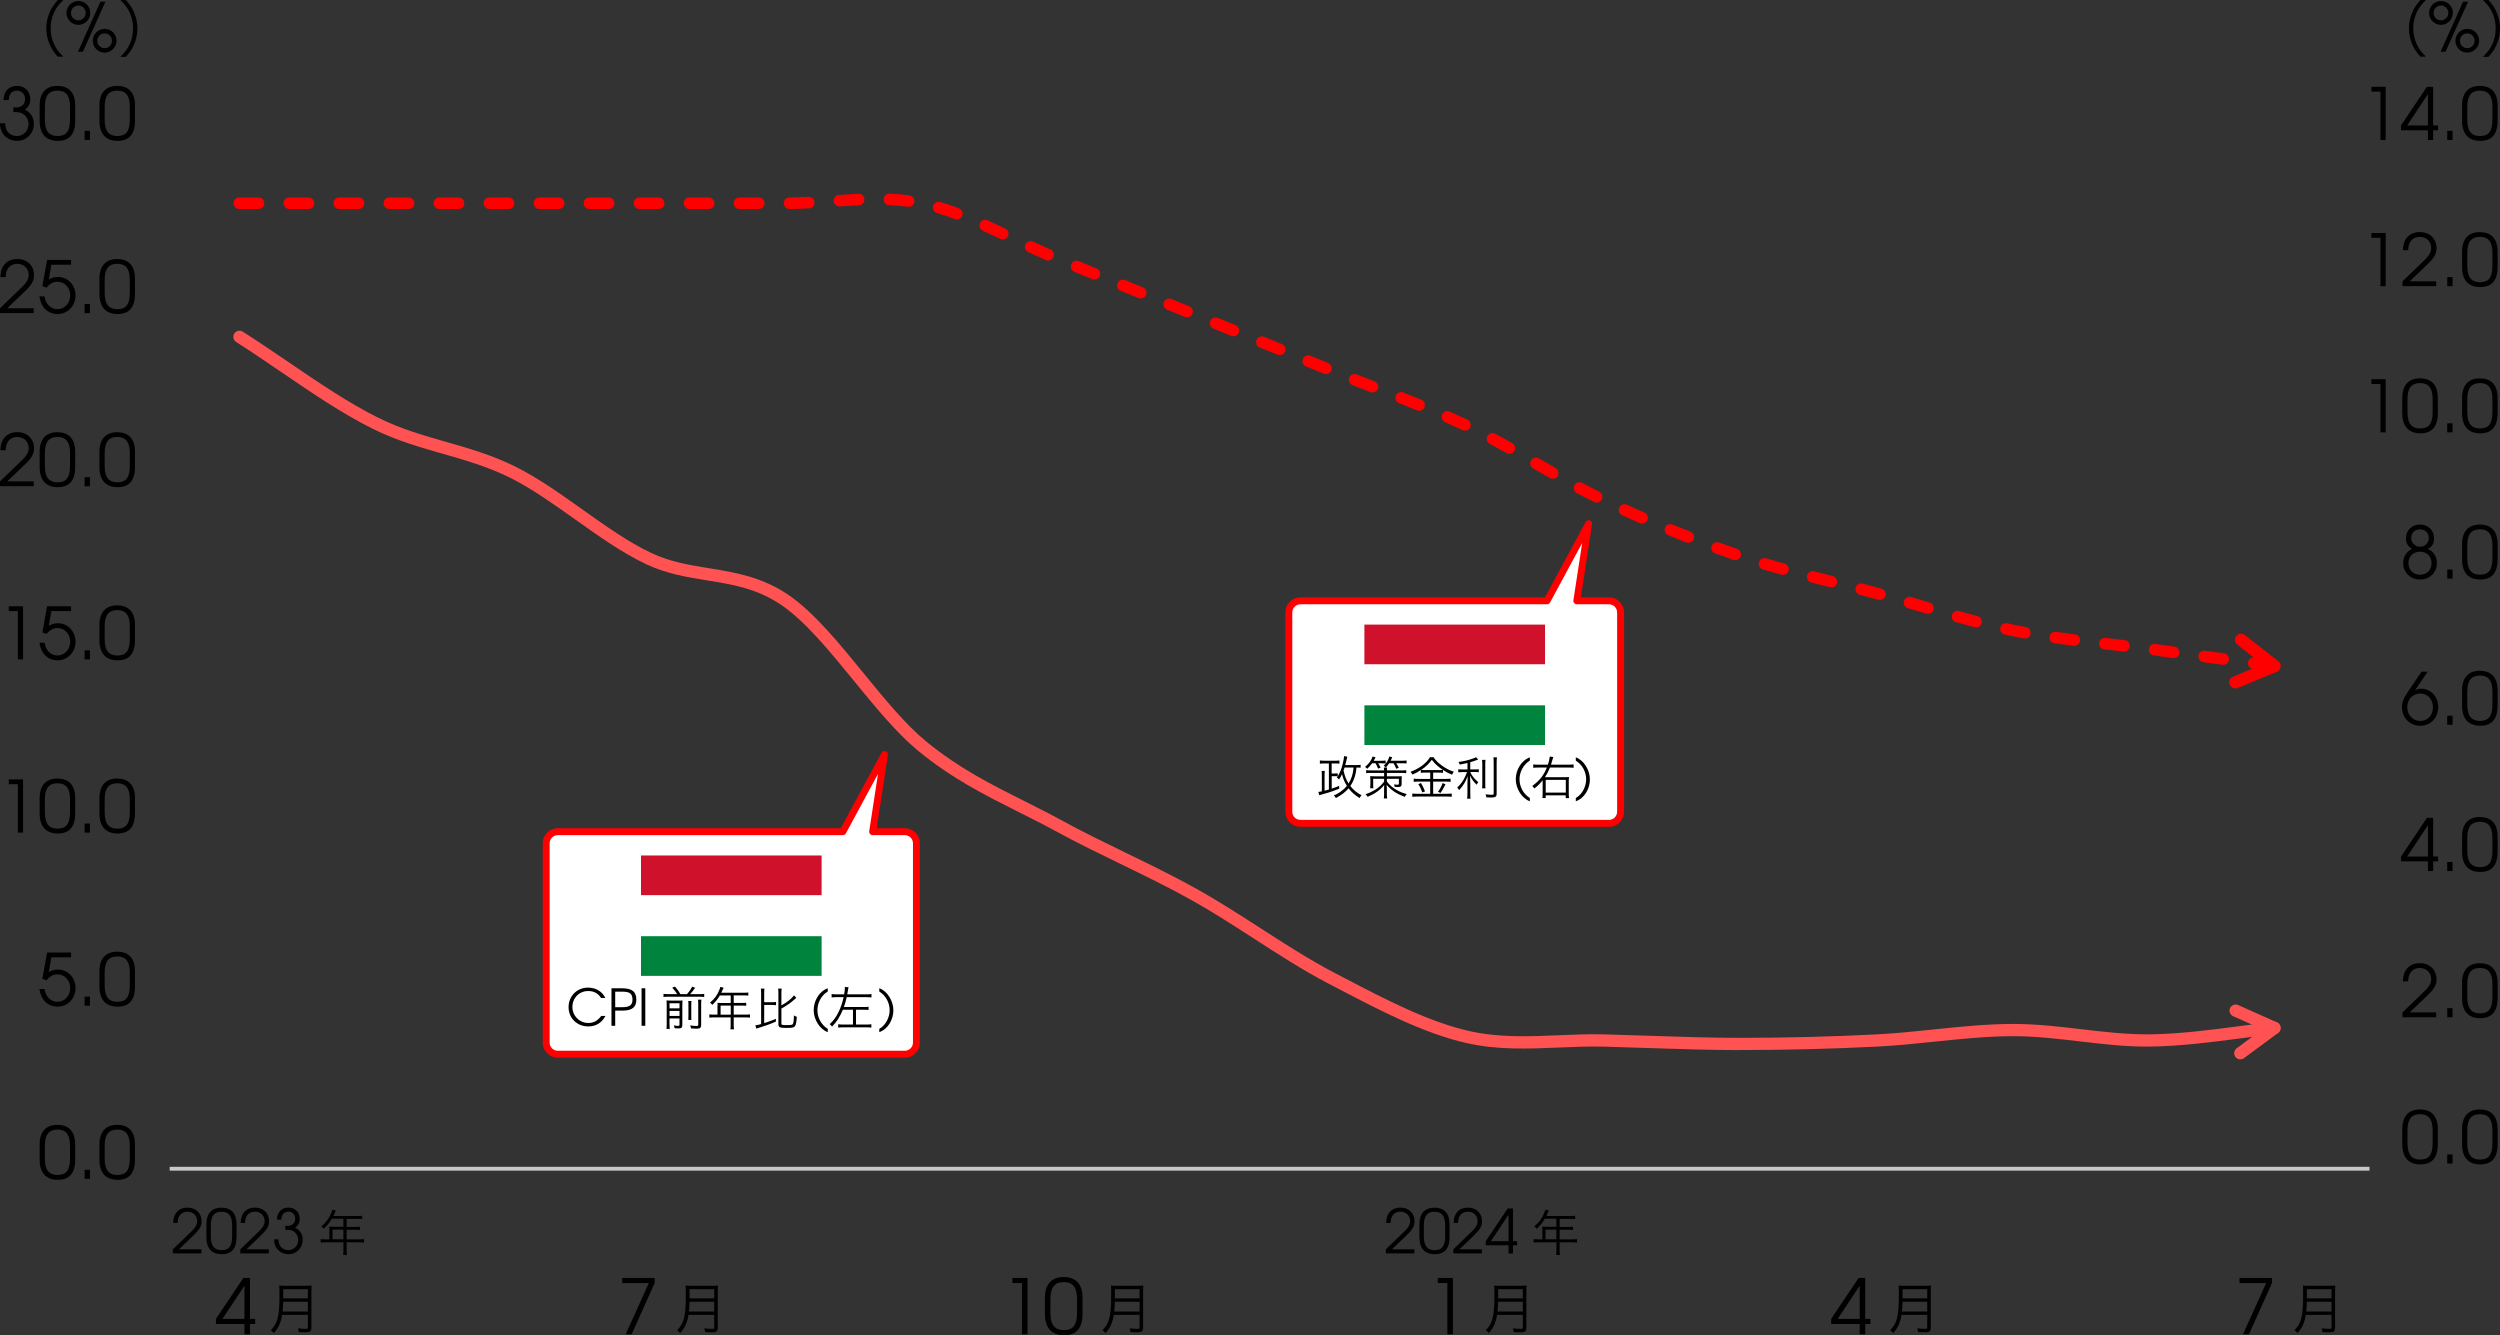 <?xml version="1.0" encoding="UTF-8"?><svg id="_レイヤー_2" xmlns="http://www.w3.org/2000/svg" viewBox="0 0 649.7 347"><rect x="0" y="0" width="649.7" height="347" fill="#333333" stroke="none"/><defs><style>.cls-1{fill:#fff;}.cls-2{fill:#cf112b;}.cls-3{fill:#c9c9c9;}.cls-4{fill:#ff5353;}.cls-5{fill:#00833d;}.cls-6{fill:red;}</style></defs><g id="_レイヤー_1-2"><g id="_アウトライン前のコピー"><rect class="cls-3" x="44.1" y="303.23" width="571.68" height="1"/><path d="m64.97,344.08v2.67h-1.44v-2.67h-7.41v-1.33l7.13-10.64h1.71v10.64h1.35v1.33h-1.35Zm-1.44-9.95l-5.72,8.62h5.72v-8.62Z"/><path d="m73.33,341.71c-.13.83-.32,1.56-.59,2.23-.37.95-.78,1.58-1.58,2.51-.26-.33-.46-.53-.79-.76.89-.89,1.35-1.66,1.7-2.82.4-1.37.56-3.14.56-6.34,0-1.32-.01-1.9-.06-2.45.52.06.89.07,1.51.07h5.41c.63,0,1.01-.01,1.5-.07-.04.39-.06.75-.06,1.48v9.48c0,.52-.13.82-.4,1.01-.23.14-.5.19-1.15.19-.48,0-1.08-.01-1.73-.06-.04-.37-.1-.6-.23-.98.72.1,1.37.14,2.06.14.42,0,.53-.09.53-.45v-3.18h-6.68Zm6.68-.86v-2.56h-6.42c-.01.79-.04,1.34-.16,2.56h6.58Zm0-3.43v-2.39h-6.41v2.04s-.01.35-.01.35h6.42Z"/><path d="m50.26,321.09l-3.76,3.59h5.84v1.06h-7.42v-1.06l4.1-3.96c1.27-1.2,2.22-2.09,2.22-3.39,0-1.41-1.06-2.44-2.54-2.44s-2.54,1.01-2.54,2.93h-1.15c0-2.49,1.45-3.99,3.7-3.99s3.68,1.5,3.68,3.56c0,1.25-.5,2.12-2.15,3.69Z"/><path d="m57.64,325.95c-2.46,0-4-1.36-4-4.46v-3.32c0-2.93,1.51-4.32,3.91-4.32s3.92,1.33,3.92,4.32v3.32c0,3.17-1.44,4.46-3.83,4.46Zm2.68-7.52c0-2.09-.62-3.53-2.76-3.53-1.74,0-2.77.92-2.77,3.53v2.87c0,2.74,1.11,3.59,2.81,3.59,1.85,0,2.73-1,2.73-3.59v-2.87Z"/><path d="m67.79,321.09l-3.76,3.59h5.84v1.06h-7.42v-1.06l4.1-3.96c1.27-1.2,2.22-2.09,2.22-3.39,0-1.41-1.06-2.44-2.54-2.44s-2.54,1.01-2.54,2.93h-1.15c0-2.49,1.45-3.99,3.7-3.99s3.68,1.5,3.68,3.56c0,1.25-.5,2.12-2.15,3.69Z"/><path d="m78.67,322.2c0,2.11-1.61,3.75-3.67,3.75s-3.78-1.47-3.78-3.87h1.15c0,1.96,1.22,2.8,2.6,2.8s2.54-1.14,2.54-2.63c0-1.22-.81-2.3-1.98-2.56-.32-.06-.59-.08-1.37-.1v-1.05l.27.02c.14.02.25.02.3.02,1.22,0,2-.73,2-1.84s-.73-1.85-1.78-1.85c-1.14,0-1.81.76-1.81,2.06h-1.15c0-1.92,1.2-3.12,2.96-3.12s2.94,1.22,2.94,2.96c0,.97-.38,1.68-1.2,2.25,1.31.67,1.97,1.74,1.97,3.15h0Z"/><path d="m85.59,319.54c0-.28-.01-.5-.04-.76.27.03.55.04.91.04h2.78v-2.09h-3.01c-.65,1.09-1.27,1.84-2.12,2.61-.21-.29-.33-.42-.61-.61,1.27-1.08,1.96-2.01,2.56-3.44.17-.37.26-.67.32-.93l.91.26c-.05.1-.09.19-.17.35l-.49,1.04h6.35c.56,0,.83-.01,1.15-.06v.87c-.32-.05-.63-.06-1.15-.06h-2.89v2.09h2.32c.52,0,.81-.01,1.14-.06v.84c-.33-.04-.64-.05-1.13-.05h-2.33v2.51h3.23c.58,0,.93-.03,1.29-.08v.92c-.37-.05-.77-.08-1.29-.08h-3.23v2.11c0,.55.03.86.09,1.19h-1.01c.06-.32.08-.6.08-1.19v-2.11h-4.62c-.52,0-.92.03-1.29.08v-.92c.37.05.73.08,1.29.08h.97v-2.52Zm3.65,2.52v-2.51h-2.82v2.51h2.82Z"/><path d="m365.49,321.09l-3.76,3.59h5.84v1.06h-7.42v-1.06l4.1-3.96c1.27-1.2,2.22-2.09,2.22-3.39,0-1.41-1.06-2.44-2.54-2.44s-2.54,1.01-2.54,2.93h-1.15c0-2.49,1.45-3.99,3.7-3.99s3.68,1.5,3.68,3.56c0,1.25-.5,2.12-2.15,3.69Z"/><path d="m372.88,325.95c-2.46,0-4-1.36-4-4.46v-3.32c0-2.93,1.51-4.32,3.91-4.32s3.92,1.33,3.92,4.32v3.32c0,3.17-1.44,4.46-3.83,4.46Zm2.68-7.52c0-2.09-.62-3.53-2.76-3.53-1.74,0-2.77.92-2.77,3.53v2.87c0,2.74,1.11,3.59,2.81,3.59,1.85,0,2.73-1,2.73-3.59v-2.87Z"/><path d="m383.02,321.09l-3.76,3.59h5.84v1.06h-7.42v-1.06l4.1-3.96c1.27-1.2,2.22-2.09,2.22-3.39,0-1.41-1.06-2.44-2.54-2.44s-2.54,1.01-2.54,2.93h-1.15c0-2.49,1.45-3.99,3.7-3.99s3.68,1.5,3.68,3.56c0,1.25-.5,2.12-2.15,3.69Z"/><path d="m393.19,323.62v2.13h-1.15v-2.13h-5.92v-1.06l5.7-8.51h1.37v8.51h1.08v1.06h-1.08Zm-1.15-7.96l-4.58,6.9h4.58v-6.9Z"/><path d="m400.82,319.54c0-.28-.01-.5-.04-.76.27.03.55.04.91.04h2.78v-2.09h-3.01c-.65,1.09-1.27,1.84-2.12,2.61-.21-.29-.33-.42-.61-.61,1.27-1.08,1.96-2.01,2.56-3.44.17-.37.26-.67.32-.93l.91.26c-.05.1-.09.19-.17.35l-.49,1.04h6.35c.56,0,.83-.01,1.15-.06v.87c-.32-.05-.63-.06-1.15-.06h-2.89v2.09h2.32c.52,0,.81-.01,1.14-.06v.84c-.33-.04-.64-.05-1.13-.05h-2.33v2.51h3.23c.58,0,.93-.03,1.29-.08v.92c-.37-.05-.77-.08-1.29-.08h-3.23v2.11c0,.55.03.86.09,1.19h-1.01c.06-.32.08-.6.08-1.19v-2.11h-4.62c-.52,0-.92.03-1.29.08v-.92c.37.05.73.08,1.29.08h.97v-2.52Zm3.65,2.52v-2.51h-2.82v2.51h2.82Z"/><path d="m164.14,346.75h-1.54l6.02-13.31h-6.93v-1.33h8.44v1.33l-5.98,13.31Z"/><path d="m178.93,341.71c-.13.83-.32,1.56-.59,2.23-.37.95-.78,1.58-1.58,2.51-.26-.33-.46-.53-.79-.76.89-.89,1.35-1.66,1.7-2.82.4-1.37.56-3.14.56-6.34,0-1.32-.01-1.9-.06-2.45.52.06.89.07,1.51.07h5.41c.63,0,1.01-.01,1.5-.07-.04.39-.06.75-.06,1.48v9.48c0,.52-.13.82-.4,1.01-.23.14-.5.19-1.15.19-.48,0-1.08-.01-1.73-.06-.04-.37-.1-.6-.23-.98.72.1,1.37.14,2.06.14.42,0,.53-.09.53-.45v-3.18h-6.68Zm6.68-.86v-2.56h-6.42c-.01.79-.04,1.34-.16,2.56h6.58Zm0-3.43v-2.39h-6.41v2.04s-.01.35-.01.35h6.42Z"/><path d="m265.59,346.75v-13.31h-2.49v-1.33h3.93v14.63h-1.44Z"/><path d="m276.55,347c-3.07,0-5-1.7-5-5.58v-4.15c0-3.66,1.89-5.4,4.88-5.4s4.9,1.66,4.9,5.4v4.15c0,3.96-1.79,5.58-4.79,5.58Zm3.35-9.4c0-2.61-.77-4.41-3.45-4.41-2.18,0-3.47,1.15-3.47,4.41v3.58c0,3.42,1.39,4.49,3.51,4.49,2.32,0,3.41-1.25,3.41-4.49v-3.58Z"/><path d="m289.47,341.71c-.13.83-.32,1.56-.59,2.23-.37.95-.78,1.58-1.58,2.51-.26-.33-.46-.53-.79-.76.89-.89,1.35-1.66,1.7-2.82.4-1.37.56-3.14.56-6.34,0-1.32-.01-1.9-.06-2.45.52.06.89.07,1.51.07h5.41c.63,0,1.01-.01,1.5-.07-.04.39-.06.75-.06,1.48v9.48c0,.52-.13.82-.4,1.01-.23.14-.5.19-1.15.19-.48,0-1.08-.01-1.73-.06-.04-.37-.1-.6-.23-.98.72.1,1.37.14,2.06.14.42,0,.53-.09.53-.45v-3.18h-6.68Zm6.68-.86v-2.56h-6.42c-.01.79-.04,1.34-.16,2.56h6.58Zm0-3.43v-2.39h-6.41v2.04s-.01.35-.01.35h6.42Z"/><path d="m376.14,346.75v-13.31h-2.49v-1.33h3.93v14.63h-1.44Z"/><path d="m389.07,341.71c-.13.83-.32,1.56-.59,2.23-.37.95-.78,1.58-1.58,2.51-.26-.33-.46-.53-.79-.76.89-.89,1.35-1.66,1.7-2.82.4-1.37.56-3.14.56-6.34,0-1.32-.01-1.9-.06-2.45.52.06.89.07,1.51.07h5.41c.63,0,1.01-.01,1.5-.07-.04.39-.06.75-.06,1.48v9.48c0,.52-.13.82-.4,1.01-.23.14-.5.19-1.15.19-.48,0-1.08-.01-1.73-.06-.04-.37-.1-.6-.23-.98.72.1,1.37.14,2.06.14.42,0,.53-.09.53-.45v-3.18h-6.68Zm6.68-.86v-2.56h-6.42c-.01.79-.04,1.34-.16,2.56h6.58Zm0-3.43v-2.39h-6.41v2.04s-.01.35-.01.35h6.42Z"/><path d="m484.74,344.08v2.67h-1.44v-2.67h-7.41v-1.33l7.13-10.64h1.71v10.64h1.35v1.33h-1.35Zm-1.44-9.95l-5.72,8.62h5.72v-8.62Z"/><path d="m494.17,341.71c-.13.83-.32,1.56-.59,2.23-.37.95-.78,1.58-1.58,2.51-.26-.33-.46-.53-.79-.76.89-.89,1.35-1.66,1.7-2.82.4-1.37.56-3.14.56-6.34,0-1.32-.01-1.9-.06-2.45.52.06.89.07,1.51.07h5.41c.63,0,1.01-.01,1.5-.07-.04.39-.06.75-.06,1.48v9.48c0,.52-.13.82-.4,1.01-.23.14-.5.19-1.15.19-.48,0-1.08-.01-1.73-.06-.04-.37-.1-.6-.23-.98.72.1,1.37.14,2.06.14.42,0,.53-.09.53-.45v-3.18h-6.68Zm6.68-.86v-2.56h-6.42c-.01.79-.04,1.34-.16,2.56h6.58Zm0-3.43v-2.39h-6.41v2.04s-.01.35-.01.35h6.42Z"/><path d="m584.45,346.75h-1.54l6.02-13.31h-6.93v-1.33h8.44v1.33l-5.98,13.31Z"/><path d="m599.24,341.71c-.13.83-.32,1.56-.59,2.23-.37.95-.78,1.58-1.58,2.51-.26-.33-.46-.53-.79-.76.89-.89,1.35-1.66,1.7-2.82.4-1.37.56-3.14.56-6.34,0-1.32-.01-1.9-.06-2.45.52.06.89.07,1.51.07h5.41c.63,0,1.01-.01,1.5-.07-.04.39-.06.75-.06,1.48v9.48c0,.52-.13.82-.4,1.01-.23.14-.5.19-1.15.19-.48,0-1.08-.01-1.73-.06-.04-.37-.1-.6-.23-.98.72.1,1.37.14,2.06.14.42,0,.53-.09.53-.45v-3.18h-6.68Zm6.68-.86v-2.56h-6.42c-.01.79-.04,1.34-.16,2.56h6.58Zm0-3.43v-2.39h-6.41v2.04s-.01.35-.01.35h6.42Z"/><path class="cls-4" d="m452.37,272.9c-7.91,0-15.94-.27-23.7-.53-3.94-.13-7.87-.27-11.81-.37-3.89-.1-7.87.07-11.71.23-7.85.33-15.98.68-24.07-1.17-11.15-2.55-22.37-8.41-33.22-14.08l-2.63-1.37c-6.51-3.39-13.1-7.64-19.47-11.76-5.26-3.4-10.7-6.91-16.03-9.89-6.15-3.44-12.43-6.48-18.5-9.43-5.55-2.7-11.29-5.48-16.96-8.58-3.18-1.74-6.42-3.36-9.56-4.93-8.55-4.29-17.4-8.72-26.16-15.95-5.59-4.61-11.2-11.49-16.63-18.13-6.18-7.57-12.56-15.39-18.73-19.62-6.4-4.39-12.72-5.41-19.42-6.49-5.15-.83-10.49-1.69-15.82-4.2-6.2-2.92-12.44-7.35-18.47-11.64-5.6-3.98-11.39-8.1-17.02-10.89-5.78-2.86-11.72-4.56-17.47-6.2-5.88-1.68-11.96-3.42-18-6.41-7.98-3.95-16.04-9.44-23.83-14.76-3.87-2.63-7.86-5.36-11.78-7.85-.74-.47-.96-1.45-.49-2.2.47-.74,1.45-.96,2.2-.49,3.96,2.52,7.98,5.26,11.87,7.9,7.7,5.25,15.67,10.68,23.45,14.53,5.78,2.86,11.72,4.56,17.46,6.2,5.88,1.68,11.96,3.42,18,6.41,5.86,2.9,11.76,7.1,17.46,11.15,5.92,4.21,12.03,8.56,17.98,11.35,4.93,2.32,9.81,3.1,14.97,3.94,6.75,1.09,13.73,2.21,20.72,7,6.54,4.49,13.08,12.49,19.39,20.23,5.33,6.53,10.84,13.28,16.19,17.69,8.48,7,17.16,11.35,25.56,15.56,3.16,1.58,6.43,3.22,9.66,4.99,5.6,3.06,11.3,5.83,16.82,8.51,6.11,2.97,12.43,6.03,18.66,9.52,5.42,3.03,10.9,6.57,16.21,9.99,6.31,4.07,12.84,8.28,19.22,11.61l2.63,1.37c10.67,5.58,21.71,11.34,32.46,13.8,7.67,1.75,15.58,1.42,23.22,1.1,3.9-.17,7.94-.34,11.93-.23,3.95.1,7.89.23,11.84.37,7.74.26,15.74.53,23.59.53,11.74,0,23.65-.3,35.39-.9,4.88-.25,9.87-.77,14.69-1.27,6.82-.71,13.88-1.44,20.85-1.44,5.85,0,11.76.69,17.47,1.36,5.91.69,12.01,1.41,17.98,1.34,7.79-.1,15.76-1.14,23.46-2.16,2.84-.37,5.79-.76,8.68-1.09.87-.09,1.66.53,1.76,1.4.1.87-.53,1.66-1.4,1.76-2.87.33-5.8.72-8.64,1.09-7.8,1.02-15.86,2.08-23.84,2.18-6.16.08-12.38-.65-18.39-1.36-5.62-.66-11.43-1.34-17.09-1.34-6.81,0-13.78.72-20.53,1.42-4.86.5-9.89,1.03-14.86,1.28-11.79.6-23.75.9-35.55.9Z"/><path class="cls-4" d="m582.21,275.31c-.49,0-.97-.22-1.28-.65-.52-.71-.37-1.7.33-2.23l6.7-4.95-7.61-3.39c-.8-.36-1.16-1.3-.8-2.1.36-.8,1.3-1.16,2.1-.8l10.1,4.51c.52.23.87.72.93,1.28.06.56-.18,1.12-.64,1.45l-8.89,6.57c-.28.21-.62.31-.94.31Z"/><path class="cls-6" d="m590.64,174.52c-.07,0-.14,0-.2-.01l-4.95-.67c-.82-.11-1.4-.87-1.28-1.69.11-.82.87-1.39,1.69-1.28l4.95.67c.82.11,1.4.87,1.28,1.69-.1.75-.75,1.3-1.48,1.3Zm-12.88-1.75c-.07,0-.14,0-.2-.01l-4.95-.67c-.82-.11-1.4-.87-1.28-1.69.11-.82.87-1.39,1.69-1.28l4.95.67c.82.11,1.4.87,1.28,1.69-.1.75-.75,1.3-1.48,1.3Zm-12.88-1.75c-.07,0-.14,0-.2-.01l-4.95-.67c-.82-.11-1.4-.87-1.28-1.69.11-.82.87-1.4,1.69-1.28l4.95.67c.82.11,1.4.87,1.28,1.69-.1.75-.75,1.3-1.48,1.3Zm-12.89-1.68c-.06,0-.12,0-.18-.01-1.65-.19-3.31-.38-4.96-.57-.82-.09-1.41-.84-1.32-1.66.09-.82.83-1.42,1.66-1.32,1.66.19,3.32.38,4.97.57.82.1,1.41.84,1.31,1.67-.09.76-.74,1.32-1.49,1.32Zm-12.91-1.5c-.06,0-.12,0-.19-.01-1.66-.21-3.32-.42-4.98-.65-.82-.11-1.39-.87-1.28-1.69.11-.82.88-1.4,1.69-1.28,1.64.23,3.29.44,4.93.65.82.1,1.41.85,1.31,1.67-.09.76-.74,1.32-1.49,1.32Zm-12.86-1.91c-.09,0-.18,0-.27-.02-.98-.18-1.97-.37-2.95-.57-.67-.14-1.34-.28-2-.42-.81-.18-1.32-.98-1.15-1.79.18-.81.97-1.32,1.79-1.15.65.14,1.31.28,1.96.42.96.2,1.93.38,2.89.56.81.15,1.35.93,1.21,1.75-.13.72-.76,1.23-1.47,1.23Zm-12.68-2.87c-.13,0-.26-.02-.38-.05-1.62-.43-3.23-.87-4.85-1.32-.8-.22-1.26-1.05-1.04-1.85s1.06-1.26,1.85-1.04c1.6.45,3.2.89,4.8,1.31.8.21,1.28,1.03,1.07,1.83-.18.67-.78,1.12-1.45,1.12Zm-12.51-3.54c-.14,0-.28-.02-.42-.06l-4.79-1.41c-.8-.23-1.25-1.07-1.02-1.86.23-.79,1.07-1.25,1.86-1.02l4.8,1.41c.79.23,1.25,1.07,1.01,1.86-.19.65-.79,1.08-1.44,1.08Zm-12.49-3.61c-.13,0-.27-.02-.4-.05l-.71-.19c-1.37-.37-2.73-.73-4.1-1.09-.8-.21-1.28-1.03-1.08-1.83s1.02-1.28,1.83-1.08c1.38.36,2.76.72,4.14,1.1l.72.2c.8.22,1.27,1.05,1.05,1.84-.18.67-.79,1.1-1.44,1.1Zm-12.59-3.25c-.12,0-.24-.01-.36-.05l-.43-.11c-1.48-.37-2.95-.74-4.43-1.11-.8-.2-1.29-1.02-1.09-1.82.2-.8,1.01-1.29,1.82-1.09,1.47.37,2.95.74,4.42,1.11l.43.11c.8.2,1.29,1.02,1.09,1.82-.17.68-.78,1.14-1.45,1.14Zm-12.59-3.25c-.13,0-.27-.02-.4-.05-1.61-.44-3.23-.9-4.84-1.39-.79-.24-1.24-1.07-1.01-1.87.24-.79,1.07-1.25,1.87-1.01,1.59.48,3.18.93,4.78,1.37.8.22,1.27,1.05,1.05,1.84-.18.67-.79,1.1-1.45,1.1Zm-12.42-3.84c-.16,0-.33-.03-.49-.08-1.58-.55-3.16-1.11-4.73-1.68-.78-.28-1.18-1.14-.9-1.92.28-.78,1.14-1.18,1.92-.9,1.56.57,3.13,1.12,4.69,1.66.78.27,1.2,1.12.93,1.91-.21.62-.8,1.01-1.42,1.01Zm-12.2-4.5c-.18,0-.37-.03-.55-.1-1.55-.61-3.11-1.23-4.66-1.87-.77-.31-1.13-1.19-.82-1.96.31-.77,1.19-1.13,1.96-.82,1.54.63,3.08,1.25,4.62,1.85.77.3,1.15,1.17.85,1.94-.23.59-.8.95-1.4.95Zm-12-4.99c-.2,0-.41-.04-.6-.13-1.53-.67-3.06-1.35-4.58-2.05-.75-.34-1.09-1.23-.74-1.99.34-.75,1.23-1.09,1.99-.74,1.51.69,3.03,1.37,4.54,2.03.76.33,1.1,1.22.77,1.98-.25.56-.8.9-1.37.9Zm-11.8-5.46c-.22,0-.45-.05-.67-.16-1.43-.71-2.9-1.47-4.48-2.32-.73-.39-1-1.3-.61-2.03.39-.73,1.3-1,2.03-.61,1.56.84,3,1.58,4.4,2.28.74.37,1.04,1.27.67,2.01-.26.53-.79.83-1.34.83Zm-11.43-6.2c-.25,0-.51-.06-.74-.2-1.45-.83-2.89-1.66-4.34-2.5-.72-.41-.96-1.33-.55-2.05.42-.72,1.33-.96,2.05-.55,1.44.83,2.88,1.67,4.33,2.49.72.41.97,1.33.56,2.05-.28.48-.78.76-1.3.76Zm-11.27-6.48c-.25,0-.5-.06-.73-.19-1.45-.82-2.9-1.62-4.35-2.4-.73-.39-1-1.3-.61-2.03.39-.73,1.3-1,2.03-.61,1.47.79,2.94,1.6,4.4,2.43.72.41.98,1.32.57,2.04-.28.49-.78.76-1.31.76Zm-11.52-6.02c-.21,0-.43-.05-.64-.14-1.51-.71-3.01-1.39-4.52-2.06-.76-.33-1.1-1.22-.77-1.98.33-.76,1.22-1.1,1.98-.77,1.53.67,3.06,1.37,4.58,2.09.75.35,1.07,1.25.72,2-.26.54-.79.86-1.36.86Zm-11.92-5.18c-.19,0-.38-.04-.56-.11-1.54-.63-3.09-1.24-4.63-1.84-.77-.3-1.15-1.17-.85-1.94s1.17-1.15,1.94-.85c1.55.61,3.11,1.23,4.66,1.86.77.31,1.14,1.19.83,1.95-.24.58-.8.94-1.39.94Zm-12.1-4.74c-.18,0-.36-.03-.54-.1-1.56-.6-3.11-1.2-4.67-1.81-.77-.3-1.15-1.17-.85-1.94.3-.77,1.17-1.15,1.94-.85,1.55.61,3.1,1.21,4.66,1.81.77.3,1.16,1.17.86,1.94-.23.6-.8.96-1.4.96Zm-12.09-4.78c-.19,0-.38-.04-.57-.11l-4.63-1.89c-.77-.31-1.13-1.19-.82-1.96.31-.77,1.19-1.13,1.96-.82l4.63,1.89c.77.31,1.13,1.19.82,1.96-.24.58-.8.93-1.39.93Zm-12.04-4.92c-.19,0-.38-.04-.57-.11l-4.63-1.89c-.77-.31-1.13-1.19-.82-1.96s1.19-1.13,1.96-.82l4.63,1.89c.77.31,1.13,1.19.82,1.96-.24.58-.8.93-1.39.93Zm-12.04-4.91c-.19,0-.38-.04-.57-.11l-4.63-1.89c-.77-.31-1.13-1.19-.82-1.96.31-.77,1.19-1.13,1.96-.82l4.63,1.89c.77.31,1.13,1.19.82,1.96-.24.58-.8.93-1.39.93Zm-12.04-4.91c-.19,0-.38-.04-.57-.11l-4.63-1.89c-.77-.31-1.13-1.19-.82-1.96.31-.77,1.19-1.13,1.96-.82l4.63,1.89c.77.31,1.13,1.19.82,1.96-.24.58-.8.93-1.39.93Zm-12.04-4.91c-.19,0-.38-.04-.57-.11l-4.63-1.89c-.77-.31-1.13-1.19-.82-1.96.31-.77,1.19-1.13,1.96-.82l4.63,1.89c.77.31,1.13,1.19.82,1.96-.24.58-.8.93-1.39.93Zm-12.04-4.92c-.19,0-.38-.04-.57-.11l-4.63-1.89c-.77-.31-1.13-1.19-.82-1.96.31-.77,1.19-1.13,1.96-.82l4.63,1.89c.77.31,1.13,1.19.82,1.96-.24.58-.8.93-1.39.93Zm-12.02-4.94c-.2,0-.4-.04-.6-.12-1.53-.67-3.06-1.36-4.59-2.08-.75-.35-1.08-1.24-.73-1.99s1.24-1.08,1.99-.73c1.51.7,3.02,1.39,4.52,2.04.76.33,1.11,1.21.78,1.97-.25.56-.8.9-1.38.9Zm-11.79-5.49c-.21,0-.43-.05-.64-.14-1.5-.71-3.01-1.42-4.51-2.09-.75-.34-1.09-1.23-.75-1.98.34-.76,1.23-1.09,1.98-.75,1.52.69,3.04,1.4,4.56,2.12.75.35,1.07,1.25.71,2-.26.54-.79.86-1.36.86Zm-11.92-5.19c-.17,0-.35-.03-.53-.1-1.63-.61-3.15-1.12-4.64-1.56-.79-.24-1.25-1.07-1.01-1.86.24-.79,1.07-1.25,1.86-1.01,1.55.46,3.13.99,4.83,1.63.78.29,1.17,1.15.88,1.93-.23.6-.8.97-1.4.97Zm-51.5-2.71h-5c-.83,0-1.5-.67-1.5-1.5s.67-1.5,1.5-1.5h5c.83,0,1.5.67,1.5,1.5s-.67,1.5-1.5,1.5Zm-13,0h-5c-.83,0-1.5-.67-1.5-1.5s.67-1.5,1.5-1.5h5c.83,0,1.5.67,1.5,1.5s-.67,1.5-1.5,1.5Zm-13,0h-5c-.83,0-1.5-.67-1.5-1.5s.67-1.5,1.5-1.5h5c.83,0,1.5.67,1.5,1.5s-.67,1.5-1.5,1.5Zm-13,0h-5c-.83,0-1.5-.67-1.5-1.5s.67-1.5,1.5-1.5h5c.83,0,1.5.67,1.5,1.5s-.67,1.5-1.5,1.5Zm-13,0h-5c-.83,0-1.5-.67-1.5-1.5s.67-1.5,1.5-1.5h5c.83,0,1.5.67,1.5,1.5s-.67,1.5-1.5,1.5Zm-13,0h-5c-.83,0-1.5-.67-1.5-1.5s.67-1.5,1.5-1.5h5c.83,0,1.5.67,1.5,1.5s-.67,1.5-1.5,1.5Zm-13,0h-5c-.83,0-1.5-.67-1.5-1.5s.67-1.5,1.5-1.5h5c.83,0,1.5.67,1.5,1.5s-.67,1.5-1.5,1.5Zm-13,0h-5c-.83,0-1.5-.67-1.5-1.5s.67-1.5,1.5-1.5h5c.83,0,1.5.67,1.5,1.5s-.67,1.5-1.5,1.5Zm-13,0h-5c-.83,0-1.5-.67-1.5-1.5s.67-1.5,1.5-1.5h5c.83,0,1.5.67,1.5,1.5s-.67,1.5-1.5,1.5Zm-13,0h-5c-.83,0-1.5-.67-1.5-1.5s.67-1.5,1.5-1.5h5c.83,0,1.5.67,1.5,1.5s-.67,1.5-1.5,1.5Zm-13,0h-5c-.83,0-1.5-.67-1.5-1.5s.67-1.5,1.5-1.5h5c.83,0,1.5.67,1.5,1.5s-.67,1.5-1.5,1.5Zm138,0c-.82,0-1.49-.66-1.5-1.48-.01-.83.65-1.51,1.48-1.52,1.49-.02,3.11-.07,4.94-.17.82-.04,1.53.59,1.58,1.42s-.59,1.53-1.42,1.58c-1.87.1-3.52.15-5.06.17h-.02Zm30.95-.56c-.07,0-.13,0-.2-.01-1.56-.21-3.14-.34-4.85-.42-.83-.04-1.47-.74-1.43-1.57.04-.83.73-1.47,1.57-1.43,1.8.08,3.47.23,5.11.44.82.11,1.4.86,1.29,1.68-.1.75-.74,1.3-1.49,1.3Zm-17.97-.12c-.78,0-1.44-.61-1.5-1.4-.05-.83.57-1.54,1.4-1.59,1.68-.11,3.35-.21,5.03-.28.85-.03,1.53.61,1.56,1.43.04.83-.61,1.53-1.43,1.56-1.65.07-3.31.17-4.96.28-.03,0-.07,0-.1,0Z"/><path class="cls-6" d="m580.9,178.91c-.62,0-1.22-.37-1.47-.98-.34-.81.05-1.74.86-2.08l7.7-3.19-6.56-5.13c-.69-.54-.82-1.54-.27-2.23.54-.69,1.54-.82,2.23-.27l8.71,6.81c.45.35.67.91.6,1.47-.08.56-.45,1.04-.97,1.26l-10.22,4.23c-.2.08-.41.12-.61.12Z"/><path class="cls-1" d="m337.96,156.14h64.08s10.82-20.05,10.82-20.05l-3.08,20.05h8.36c1.67,0,3.02,1.35,3.02,3.02v51.79c0,1.67-1.35,3.02-3.02,3.02h-80.18c-1.67,0-3.02-1.35-3.02-3.02v-51.79c0-1.67,1.35-3.02,3.02-3.02Z"/><path class="cls-6" d="m418.14,214.87h-80.18c-2.16,0-3.92-1.76-3.92-3.92v-51.79c0-2.16,1.76-3.92,3.92-3.92h63.54l10.57-19.58c.21-.39.67-.56,1.08-.43.42.14.67.56.6.99l-2.92,19.02h7.32c2.16,0,3.92,1.76,3.92,3.92v51.79c0,2.16-1.76,3.92-3.92,3.92Zm-80.18-57.83c-1.17,0-2.12.95-2.12,2.12v51.79c0,1.17.95,2.12,2.12,2.12h80.18c1.17,0,2.12-.95,2.12-2.12v-51.79c0-1.17-.95-2.12-2.12-2.12h-8.36c-.26,0-.51-.11-.68-.31s-.25-.46-.21-.72l2.29-14.91-8.35,15.47c-.16.29-.46.47-.79.47h-64.08Z"/><g id="huf"><rect class="cls-2" x="354.58" y="162.32" width="46.94" height="10.37"/><rect class="cls-1" x="354.58" y="172.69" width="46.94" height="10.61"/><rect class="cls-5" x="354.58" y="183.3" width="46.94" height="10.31"/></g><path d="m353.62,199.53c-.28-.05-.5-.06-1.1-.06-.14,1.43-.31,2.16-.72,3.17-.24.6-.52,1.12-.88,1.63.86,1.08,1.75,1.81,2.92,2.39-.24.25-.36.43-.5.74-1.2-.72-2.11-1.52-2.87-2.54-.89,1.03-1.74,1.69-3.3,2.54-.17-.3-.31-.48-.54-.67.77-.34,1.2-.58,1.75-.97.66-.47,1.2-.97,1.66-1.52-.62-.98-1.01-1.91-1.27-3.04-.3.61-.46.9-.78,1.37-.2-.24-.34-.35-.58-.49.12-.14.16-.19.25-.32-.22-.04-.46-.05-1.07-.05h-.5v3.24c.71-.24,1.04-.36,1.94-.72v.74c-1.52.6-2.52.94-3.41,1.18-.94.25-1.51.41-1.78.5l-.22-.86c.26-.01.52-.05.9-.13v-4.13c0-.54-.01-.83-.06-1.19h.83c-.05.37-.06.7-.06,1.18v3.97c.31-.07.67-.18,1.12-.31v-6.78h-1.26c-.38,0-.73.02-1.08.07v-.85c.35.05.66.07,1.1.07h2.9c.49,0,.78-.01,1.08-.06v.83c-.32-.05-.55-.06-1-.06h-1.02v2.62h.5c.62,0,.85-.01,1.08-.05v.77c.59-.92,1.02-2.02,1.34-3.44.19-.79.3-1.44.31-1.81l.84.17q-.07.24-.38,1.57c-.06.23-.1.37-.16.59h2.86c.54,0,.88-.02,1.14-.07v.8Zm-4.2-.06c-.11.34-.14.47-.26.77.29,1.37.67,2.38,1.31,3.38.76-1.21,1.15-2.5,1.3-4.15h-2.34Z"/><path d="m356.58,198.35c-.41.58-.73.95-1.28,1.45-.23-.26-.3-.32-.55-.5,1.03-.85,1.66-1.72,1.96-2.7l.77.22q-.36.66-.49.89h1.91c.55,0,.89-.02,1.2-.07v.77c-.34-.04-.65-.05-1.1-.05h-.84c.26.41.41.66.65,1.13l-.68.25c-.23-.59-.37-.89-.66-1.38h-.86Zm7.67,1.87c.58,0,.89-.02,1.2-.08v.8c-.36-.05-.72-.07-1.2-.07h-3.82v.89h2.74c.1,0,.34-.01.72-.01.12,0,.23-.01.42-.04-.04.24-.05.59-.05,1.03v1.01c0,.6-.25.79-1.03.79-.19,0-.25,0-.78-.05-.02-.25-.08-.44-.18-.66.3.06.56.1.86.1s.41-.07.41-.29v-1.24h-3.11v.72c.79,1,1.55,1.63,2.58,2.21.82.46,1.44.71,2.58,1.04-.28.3-.37.43-.53.72-2.17-.84-3.4-1.64-4.69-3.12.02.4.04.72.05,1.02v1.22c0,.7.01.91.1,1.3h-.9c.06-.4.08-.68.08-1.3v-1.21c0-.3,0-.61.02-1-1.04,1.32-2.34,2.24-4.3,3.08-.19-.31-.31-.46-.55-.67.9-.31,1.68-.66,2.39-1.09,1.03-.62,1.76-1.28,2.44-2.2v-.73h-2.83v1.36c0,.55.01.88.05,1.1h-.84c.04-.32.06-.71.06-1.14v-.97c0-.41-.02-.71-.05-1.04.31.04.72.05,1.12.05h2.5v-.89h-3.49c-.47,0-.85.02-1.18.07v-.8c.35.06.66.08,1.18.08h3.48c-.01-.44-.01-.52-.05-.74h.84c-.04.2-.05.35-.05.74h3.82Zm-3.24-1.87c-.28.44-.46.68-.83,1.08-.22-.2-.32-.28-.59-.41.77-.73,1.16-1.39,1.49-2.44l.74.23c-.2.44-.29.6-.43.89h2.87c.56,0,.92-.02,1.28-.07v.78c-.4-.05-.74-.06-1.26-.06h-1.42c.26.4.46.73.66,1.18l-.66.26c-.25-.62-.38-.86-.72-1.44h-1.14Z"/><path d="m370.37,200.79c-.49,0-.79.01-1.12.06v-.72c-.76.5-1.3.79-2.18,1.16-.16-.3-.23-.41-.5-.71,2.34-.89,4.08-2.2,5.06-3.8h.92c.5.78,1.15,1.44,2.15,2.17,1.01.73,1.91,1.2,3.13,1.61-.2.25-.35.49-.48.77-.94-.38-1.43-.65-2.34-1.22v.74c-.31-.05-.6-.06-1.1-.06h-1.46v1.63h3.35c.53,0,.84-.02,1.18-.07v.84c-.35-.05-.68-.07-1.18-.07h-3.35v3.17h3.52c.53,0,.94-.02,1.31-.07v.86c-.4-.06-.83-.08-1.32-.08h-7.56c-.47,0-.9.02-1.37.08v-.86c.4.05.82.07,1.37.07h3.28v-3.17h-3.12c-.46,0-.83.02-1.16.07v-.84c.34.05.67.07,1.18.07h3.11v-1.63h-1.3Zm-1.09,2.7c.44.72.7,1.26,1.06,2.17l-.7.28c-.3-.84-.6-1.48-1.04-2.14l.68-.31Zm4.63-3.36c.5,0,.79-.01,1.06-.05-1.24-.82-2.1-1.61-2.87-2.63-.74,1.04-1.55,1.81-2.76,2.63.24.04.55.05,1.02.05h3.55Zm1.74,3.7c-.55,1.12-.76,1.46-1.28,2.23l-.67-.28c.5-.66.86-1.34,1.2-2.27l.76.31Z"/><path d="m381.37,198.28c-.74.18-1.12.26-2,.42-.1-.28-.18-.44-.35-.68,1.48-.19,2.44-.42,3.8-.91.43-.14.58-.22.78-.35l.54.64q-.19.07-.48.17c-.55.2-.97.35-1.57.52v1.87h1.18c.42,0,.73-.01,1.04-.06v.79c-.3-.05-.59-.06-1.07-.06h-1.13c.2.5.3.67.58,1.06.37.54.76.95,1.49,1.6-.2.23-.31.38-.44.65-.89-.92-1.24-1.42-1.7-2.38.04.67.06,1.49.06,2.03v2.5c0,.73.01,1.12.07,1.46h-.89c.06-.42.08-.82.08-1.46v-2.34c0-.67.01-1.01.06-2.04-.56,1.51-1.15,2.47-2.23,3.64-.17-.31-.3-.49-.49-.68.72-.67,1.16-1.22,1.63-2.02.38-.66.73-1.42.92-2h-1.14c-.48,0-.8.02-1.13.07v-.82c.28.06.56.07,1.14.07h1.25v-1.67Zm4.68-.8c-.05.38-.06.67-.06,1.37v4.63c0,.82.01,1.06.06,1.39h-.89c.05-.34.06-.59.06-1.39v-4.63c0-.67-.02-1-.07-1.37h.9Zm2.98-.67c-.06.4-.08.84-.08,1.51v7.88c0,.85-.29,1.06-1.43,1.06-.34,0-.84-.01-1.22-.04-.06-.31-.12-.49-.25-.79.64.07,1.15.11,1.55.11.48,0,.58-.06.58-.36v-7.86c0-.68-.02-1.13-.07-1.51h.94Z"/><path d="m393.92,202.51c0-2.34,1.39-4.9,3.66-5.68v.83c-1.77,1.07-2.69,3.09-2.69,4.85,0,1.85.9,3.76,2.69,4.87v.86c-2.11-.78-3.66-3.3-3.66-5.73Z"/><path d="m407.64,198.72c.65,0,.97-.02,1.31-.07v.89c-.32-.05-.71-.07-1.3-.07h-4.84c-.42,1.03-.77,1.7-1.3,2.51h4.94c.64,0,.92-.01,1.3-.06-.05.37-.06.7-.06,1.16v3.07c0,.49.01.88.07,1.26h-.86v-.72h-5.21v.71h-.85c.05-.41.06-.68.06-1.37v-2.48q.01-.46.02-.78c-.61.78-1.28,1.44-2.16,2.14-.14-.2-.43-.54-.56-.65,1.91-1.4,2.98-2.75,3.8-4.79h-2.22c-.56,0-.94.02-1.32.07v-.89c.32.06.64.07,1.33.07h2.48c.28-.82.41-1.38.48-2.11l.92.13c-.08.23-.16.47-.29.94-.11.38-.18.64-.31,1.04h4.55Zm-5.94,7.26h5.22v-3.3h-5.22v3.3Z"/><path d="m409.52,208.24v-.85c1.79-1.04,2.69-3.12,2.69-4.85,0-1.82-.91-3.79-2.69-4.86v-.86c2.1.75,3.66,3.31,3.66,5.73s-1.39,4.9-3.66,5.68Z"/><path class="cls-1" d="m144.96,216.14h74.08s10.82-20.05,10.82-20.05l-3.08,20.05h8.36c1.67,0,3.02,1.35,3.02,3.02v51.79c0,1.67-1.35,3.02-3.02,3.02h-90.18c-1.67,0-3.02-1.35-3.02-3.02v-51.79c0-1.67,1.35-3.02,3.02-3.02Z"/><path class="cls-6" d="m235.14,274.87h-90.18c-2.16,0-3.92-1.76-3.92-3.92v-51.79c0-2.16,1.76-3.92,3.92-3.92h73.54l10.57-19.58c.21-.39.66-.56,1.08-.43.42.14.67.56.6.99l-2.92,19.02h7.32c2.16,0,3.92,1.76,3.92,3.92v51.79c0,2.16-1.76,3.92-3.92,3.92Zm-90.18-57.83c-1.17,0-2.12.95-2.12,2.12v51.79c0,1.17.95,2.12,2.12,2.12h90.18c1.17,0,2.12-.95,2.12-2.12v-51.79c0-1.17-.95-2.12-2.12-2.12h-8.36c-.26,0-.51-.11-.68-.31s-.25-.46-.21-.72l2.29-14.91-8.35,15.47c-.16.29-.46.47-.79.47h-74.08Z"/><g id="huf-2"><rect class="cls-2" x="166.58" y="222.32" width="46.94" height="10.37"/><rect class="cls-1" x="166.58" y="232.69" width="46.94" height="10.61"/><rect class="cls-5" x="166.58" y="243.3" width="46.94" height="10.31"/></g><path d="m152.88,266.75c-2.92,0-5.12-2.16-5.12-5.01s2.15-5.08,5.06-5.08c2.02,0,3.74,1.03,4.49,2.7h-1.1c-.83-1.31-1.98-1.81-3.35-1.81-2.32,0-4.1,1.79-4.1,4.14s1.86,4.16,4.12,4.16c1.43,0,2.36-.54,3.39-1.83h1.08c-.98,1.81-2.48,2.73-4.46,2.73Z"/><path d="m161.76,262.63h-1.88v3.95h-.97v-9.75h2.69c2.68,0,3.77.91,3.77,2.96,0,1.85-.95,2.85-3.61,2.85Zm-.49-4.92h-1.39v4.04h1.81c1.94,0,2.68-.55,2.68-1.97,0-1.98-1.24-2.07-3.1-2.07Z"/><path d="m166.73,266.58v-9.75h.97v9.75h-.97Z"/><path d="m175.98,258.35c-.41-.66-.64-.96-1.28-1.67l.72-.29c.84,1.01.96,1.18,1.39,1.96h1.72c.59-.65.92-1.12,1.35-1.94l.77.29c-.48.71-.9,1.24-1.3,1.66h2.46c.54,0,.88-.02,1.2-.07v.81c-.35-.05-.68-.07-1.2-.07h-8.18c-.5,0-.83.02-1.2.07v-.81q.38.06,1.2.07h2.35Zm-1.98,7.78c0,.64.02.97.07,1.27h-.87c.05-.34.06-.7.06-1.3v-5.04c0-.59-.01-.79-.04-1.07.4.04.68.05,1.16.05h1.89c.66,0,.84-.01,1.09-.05-.02.28-.04.59-.04,1.27v5.09c0,.72-.23.92-1.01.92-.25,0-.54-.01-1-.05-.06-.35-.08-.44-.19-.74.43.08.78.12,1.04.12.35,0,.42-.06.42-.31v-1.61h-2.59v1.44Zm2.59-4.08v-1.32h-2.59v1.32h2.59Zm0,1.97v-1.3h-2.59v1.3h2.59Zm3.12-3.88c-.05.29-.06.48-.06,1.13v2.44c0,.91,0,1.07.05,1.35h-.84c.04-.3.05-.5.05-1.34v-2.45c0-.61-.01-.79-.06-1.13h.86Zm2.58-.36c-.06.31-.07.64-.07,1.3v5.2c0,.84-.25,1.06-1.23,1.06-.41,0-.8-.02-1.4-.07-.05-.3-.1-.49-.23-.8.64.11,1.15.16,1.55.16.47,0,.55-.05.55-.36v-5.2c0-.72-.01-.94-.07-1.27h.91Z"/><path d="m186.49,261.33c0-.26-.01-.47-.04-.71.25.02.52.04.85.04h2.6v-1.96h-2.82c-.61,1.02-1.19,1.73-1.99,2.45-.19-.28-.31-.4-.58-.58,1.19-1.01,1.84-1.88,2.4-3.23.16-.35.24-.62.3-.88l.85.24c-.05.1-.08.18-.16.32l-.46.97h5.95c.53,0,.78-.01,1.08-.06v.82c-.3-.05-.59-.06-1.08-.06h-2.71v1.96h2.17c.49,0,.76-.01,1.07-.06v.79c-.31-.04-.6-.05-1.06-.05h-2.18v2.35h3.02c.54,0,.88-.02,1.21-.07v.86c-.35-.05-.72-.07-1.21-.07h-3.02v1.98c0,.52.02.8.08,1.12h-.95c.06-.3.07-.56.07-1.12v-1.98h-4.33c-.49,0-.86.02-1.21.07v-.86c.35.05.68.07,1.21.07h.91v-2.36Zm3.42,2.36v-2.35h-2.64v2.35h2.64Z"/><path d="m198.58,265.89c1.7-.55,1.72-.56,3.06-1.13v.73c-1.45.64-2.75,1.1-4.46,1.63-.28.07-.43.13-.62.2l-.26-.85c.47-.05.76-.12,1.5-.34v-8.02c0-.52-.02-.83-.07-1.2h.94c-.05.32-.07.67-.07,1.2v2.34h2c.53,0,.79-.01,1.08-.07v.86c-.28-.05-.59-.07-1.08-.07h-2v4.7Zm4.48.14c0,.32.19.37,1.36.37s1.45-.05,1.6-.24c.19-.24.28-.91.3-2.27.28.18.46.26.76.35-.11,1.5-.23,2.12-.52,2.48-.25.32-.74.42-2.15.42-1.78,0-2.12-.16-2.12-.95v-8.08c0-.59-.02-.9-.07-1.2h.92c-.05.35-.07.7-.07,1.2v3.18c1.62-.94,2.7-1.79,3.26-2.62l.61.65c-.19.17-.29.25-.44.38-.9.85-2.03,1.63-3.43,2.41v3.9Z"/><path d="m211.46,262.51c0-2.34,1.39-4.9,3.66-5.68v.83c-1.77,1.07-2.69,3.09-2.69,4.85,0,1.85.9,3.76,2.69,4.87v.86c-2.11-.78-3.66-3.3-3.66-5.73Z"/><path d="m217.51,259.14c-.61,0-.98.02-1.39.08v-.89c.38.06.77.08,1.39.08h1.87c.12-.76.18-1.26.18-1.61,0-.11,0-.17-.01-.31l.98.08c-.07.25-.1.36-.19.94-.07.44-.1.53-.16.9h4.9c.6,0,1.01-.02,1.4-.08v.89c-.38-.06-.78-.08-1.4-.08h-5.04c-.22.98-.41,1.68-.72,2.56h5.15c.6,0,.95-.02,1.25-.07v.85c-.34-.05-.68-.07-1.24-.07h-2.02v3.85h2.62c.61,0,.96-.02,1.37-.08v.88c-.41-.06-.8-.08-1.38-.08h-5.86c-.58,0-.97.02-1.38.08v-.88c.4.06.74.08,1.38.08h2.46v-3.85h-2.63c-.73,1.79-1.62,3.17-2.81,4.39-.24-.32-.36-.44-.62-.64,1.06-.97,1.74-1.93,2.39-3.31.53-1.1.95-2.35,1.24-3.71h-1.73Z"/><path d="m228.51,268.24v-.85c1.79-1.04,2.69-3.12,2.69-4.85,0-1.82-.91-3.79-2.69-4.86v-.86c2.1.75,3.66,3.31,3.66,5.73s-1.39,4.9-3.66,5.68Z"/><path d="m629.03,14.75c-1.2-1.38-1.7-2.14-2.22-3.44-.53-1.28-.77-2.54-.77-3.94s.24-2.66.77-3.94c.53-1.3,1.02-2.06,2.22-3.44h1.42c-1.34,1.36-1.87,2.08-2.43,3.31-.58,1.28-.86,2.61-.86,4.06s.29,2.78.86,4.06c.56,1.23,1.09,1.95,2.43,3.31h-1.42Z"/><path d="m634.36,6.46c-1.69,0-3.09-1.39-3.09-3.1s1.37-3.09,3.12-3.09,3.07,1.41,3.07,3.09-1.39,3.1-3.1,3.1Zm.02-5.03c-1.08,0-1.94.86-1.94,1.93s.86,1.93,1.92,1.93,1.91-.86,1.91-1.93-.85-1.93-1.89-1.93Zm1.15,12.02h-1.27l5.84-13h1.3l-5.87,13Zm5.66.23c-1.69,0-3.08-1.39-3.08-3.08s1.37-3.1,3.11-3.1,3.06,1.41,3.06,3.08-1.39,3.1-3.09,3.1Zm.02-5.01c-1.07,0-1.92.84-1.92,1.93s.86,1.92,1.9,1.92,1.9-.86,1.9-1.92-.84-1.93-1.88-1.93Z"/><path d="m645.29,14.75c1.34-1.34,1.87-2.08,2.43-3.31.58-1.28.86-2.61.86-4.06s-.29-2.78-.86-4.06c-.56-1.23-1.09-1.97-2.43-3.31h1.42c1.2,1.38,1.7,2.14,2.22,3.44.53,1.28.77,2.54.77,3.94s-.24,2.66-.77,3.94c-.53,1.3-1.02,2.06-2.22,3.44h-1.42Z"/><path d="m15.03,14.75c-1.2-1.38-1.7-2.14-2.22-3.44-.53-1.28-.77-2.54-.77-3.94s.24-2.66.77-3.94c.53-1.3,1.02-2.06,2.22-3.44h1.42c-1.34,1.36-1.87,2.08-2.43,3.31-.58,1.28-.86,2.61-.86,4.06s.29,2.78.86,4.06c.56,1.23,1.09,1.95,2.43,3.31h-1.42Z"/><path d="m20.36,6.46c-1.69,0-3.09-1.39-3.09-3.1s1.37-3.09,3.12-3.09,3.07,1.41,3.07,3.09-1.39,3.1-3.1,3.1Zm.02-5.03c-1.08,0-1.94.86-1.94,1.93s.86,1.93,1.92,1.93,1.91-.86,1.91-1.93-.85-1.93-1.89-1.93Zm1.15,12.02h-1.27L26.1.45h1.3l-5.87,13Zm5.66.23c-1.69,0-3.08-1.39-3.08-3.08s1.37-3.1,3.11-3.1,3.06,1.41,3.06,3.08-1.39,3.1-3.09,3.1Zm.02-5.01c-1.07,0-1.92.84-1.92,1.93s.86,1.92,1.9,1.92,1.9-.86,1.9-1.92-.84-1.93-1.88-1.93Z"/><path d="m31.29,14.75c1.34-1.34,1.87-2.08,2.43-3.31.58-1.28.86-2.61.86-4.06s-.29-2.78-.86-4.06c-.56-1.23-1.09-1.97-2.43-3.31h1.42c1.2,1.38,1.7,2.14,2.22,3.44.53,1.28.77,2.54.77,3.94s-.24,2.66-.77,3.94c-.53,1.3-1.02,2.06-2.22,3.44h-1.42Z"/><path d="m618.64,36.37v-12.57h-2.36v-1.25h3.71v13.82h-1.36Z"/><path d="m632.33,33.85v2.52h-1.36v-2.52h-6.99v-1.25l6.73-10.05h1.62v10.05h1.27v1.25h-1.27Zm-1.36-9.39l-5.4,8.14h5.4v-8.14Z"/><path d="m635.99,36.37v-2.36h1.38v2.36h-1.38Z"/><path d="m644.57,36.61c-2.9,0-4.73-1.61-4.73-5.27v-3.92c0-3.46,1.79-5.1,4.61-5.1s4.63,1.57,4.63,5.1v3.92c0,3.74-1.69,5.27-4.52,5.27Zm3.16-8.88c0-2.47-.73-4.17-3.26-4.17-2.06,0-3.27,1.08-3.27,4.17v3.38c0,3.23,1.31,4.24,3.31,4.24,2.19,0,3.22-1.18,3.22-4.24v-3.38Z"/><path d="m618.64,74.37v-12.57h-2.36v-1.25h3.71v13.82h-1.36Z"/><path d="m630.66,68.87l-4.43,4.24h6.89v1.25h-8.76v-1.25l4.84-4.67c1.5-1.42,2.62-2.47,2.62-4,0-1.66-1.25-2.88-2.99-2.88s-2.99,1.2-2.99,3.46h-1.36c0-2.94,1.71-4.71,4.37-4.71s4.35,1.78,4.35,4.21c0,1.48-.6,2.51-2.54,4.36Z"/><path d="m635.99,74.37v-2.36h1.38v2.36h-1.38Z"/><path d="m644.57,74.61c-2.9,0-4.73-1.61-4.73-5.27v-3.92c0-3.46,1.79-5.1,4.61-5.1s4.63,1.57,4.63,5.1v3.92c0,3.74-1.69,5.27-4.52,5.27Zm3.16-8.88c0-2.47-.73-4.17-3.26-4.17-2.06,0-3.27,1.08-3.27,4.17v3.38c0,3.23,1.31,4.24,3.31,4.24,2.19,0,3.22-1.18,3.22-4.24v-3.38Z"/><path d="m618.64,112.37v-12.57h-2.36v-1.25h3.71v13.82h-1.36Z"/><path d="m629.03,112.61c-2.9,0-4.73-1.61-4.73-5.27v-3.92c0-3.46,1.79-5.1,4.61-5.1s4.63,1.57,4.63,5.1v3.92c0,3.74-1.69,5.27-4.52,5.27Zm3.16-8.88c0-2.47-.73-4.17-3.26-4.17-2.06,0-3.27,1.08-3.27,4.17v3.38c0,3.23,1.31,4.24,3.31,4.24,2.19,0,3.22-1.18,3.22-4.24v-3.38Z"/><path d="m635.99,112.37v-2.36h1.38v2.36h-1.38Z"/><path d="m644.57,112.61c-2.9,0-4.73-1.61-4.73-5.27v-3.92c0-3.46,1.79-5.1,4.61-5.1s4.63,1.57,4.63,5.1v3.92c0,3.74-1.69,5.27-4.52,5.27Zm3.16-8.88c0-2.47-.73-4.17-3.26-4.17-2.06,0-3.27,1.08-3.27,4.17v3.38c0,3.23,1.31,4.24,3.31,4.24,2.19,0,3.22-1.18,3.22-4.24v-3.38Z"/><path d="m628.96,150.61c-2.54,0-4.43-1.83-4.43-4.26,0-1.66.82-2.97,2.31-3.7-1.11-.67-1.59-1.53-1.59-2.77,0-2.04,1.57-3.57,3.66-3.57s3.65,1.5,3.65,3.57c0,1.37-.52,2.25-1.65,2.77,1.53.67,2.38,1.94,2.38,3.64,0,2.5-1.81,4.31-4.34,4.31Zm-.04-7.24c-1.78,0-3.02,1.23-3.02,2.97s1.25,3.02,3.04,3.02,2.97-1.27,2.97-3.02-1.25-2.97-2.99-2.97Zm-.02-5.8c-1.33,0-2.28.92-2.28,2.21s.99,2.3,2.36,2.3c1.25,0,2.21-.97,2.21-2.27s-.95-2.25-2.28-2.25Z"/><path d="m635.99,150.37v-2.36h1.38v2.36h-1.38Z"/><path d="m644.57,150.61c-2.9,0-4.73-1.61-4.73-5.27v-3.92c0-3.46,1.79-5.1,4.61-5.1s4.63,1.57,4.63,5.1v3.92c0,3.74-1.69,5.27-4.52,5.27Zm3.16-8.88c0-2.47-.73-4.17-3.26-4.17-2.06,0-3.27,1.08-3.27,4.17v3.38c0,3.23,1.31,4.24,3.31,4.24,2.19,0,3.22-1.18,3.22-4.24v-3.38Z"/><path d="m628.99,188.61c-2.73,0-4.76-2.06-4.76-4.8,0-1.34.32-2.2,1.64-4.16l3.43-5.09h1.59l-3.26,4.81c.62-.28,1.05-.39,1.63-.39,2.45,0,4.39,2.09,4.39,4.74,0,2.82-1.96,4.89-4.65,4.89Zm-.04-8.38c-1.89,0-3.35,1.53-3.35,3.51,0,2.09,1.44,3.62,3.39,3.62s3.28-1.51,3.28-3.58-1.39-3.55-3.31-3.55Z"/><path d="m635.99,188.37v-2.36h1.38v2.36h-1.38Z"/><path d="m644.57,188.61c-2.9,0-4.73-1.61-4.73-5.27v-3.92c0-3.46,1.79-5.1,4.61-5.1s4.63,1.57,4.63,5.1v3.92c0,3.74-1.69,5.27-4.52,5.27Zm3.16-8.88c0-2.47-.73-4.17-3.26-4.17-2.06,0-3.27,1.08-3.27,4.17v3.38c0,3.23,1.31,4.24,3.31,4.24,2.19,0,3.22-1.18,3.22-4.24v-3.38Z"/><path d="m632.33,223.85v2.52h-1.36v-2.52h-6.99v-1.25l6.73-10.05h1.62v10.05h1.27v1.25h-1.27Zm-1.36-9.39l-5.4,8.14h5.4v-8.14Z"/><path d="m635.99,226.37v-2.36h1.38v2.36h-1.38Z"/><path d="m644.57,226.61c-2.9,0-4.73-1.61-4.73-5.27v-3.92c0-3.46,1.79-5.1,4.61-5.1s4.63,1.57,4.63,5.1v3.92c0,3.74-1.69,5.27-4.52,5.27Zm3.16-8.88c0-2.47-.73-4.17-3.26-4.17-2.06,0-3.27,1.08-3.27,4.17v3.38c0,3.23,1.31,4.24,3.31,4.24,2.19,0,3.22-1.18,3.22-4.24v-3.38Z"/><path d="m630.66,258.87l-4.43,4.24h6.89v1.25h-8.76v-1.25l4.84-4.67c1.5-1.42,2.62-2.47,2.62-4,0-1.66-1.25-2.88-2.99-2.88s-2.99,1.2-2.99,3.46h-1.36c0-2.94,1.71-4.71,4.37-4.71s4.35,1.78,4.35,4.21c0,1.48-.6,2.51-2.54,4.36Z"/><path d="m635.99,264.37v-2.36h1.38v2.36h-1.38Z"/><path d="m644.57,264.61c-2.9,0-4.73-1.61-4.73-5.27v-3.92c0-3.46,1.79-5.1,4.61-5.1s4.63,1.57,4.63,5.1v3.92c0,3.74-1.69,5.27-4.52,5.27Zm3.16-8.88c0-2.47-.73-4.17-3.26-4.17-2.06,0-3.27,1.08-3.27,4.17v3.38c0,3.23,1.31,4.24,3.31,4.24,2.19,0,3.22-1.18,3.22-4.24v-3.38Z"/><path d="m629.03,302.61c-2.9,0-4.73-1.61-4.73-5.27v-3.92c0-3.46,1.79-5.1,4.61-5.1s4.63,1.57,4.63,5.1v3.92c0,3.74-1.69,5.27-4.52,5.27Zm3.16-8.88c0-2.47-.73-4.17-3.26-4.17-2.06,0-3.27,1.08-3.27,4.17v3.38c0,3.23,1.31,4.24,3.31,4.24,2.19,0,3.22-1.18,3.22-4.24v-3.38Z"/><path d="m635.99,302.37v-2.36h1.38v2.36h-1.38Z"/><path d="m644.57,302.61c-2.9,0-4.73-1.61-4.73-5.27v-3.92c0-3.46,1.79-5.1,4.61-5.1s4.63,1.57,4.63,5.1v3.92c0,3.74-1.69,5.27-4.52,5.27Zm3.16-8.88c0-2.47-.73-4.17-3.26-4.17-2.06,0-3.27,1.08-3.27,4.17v3.38c0,3.23,1.31,4.24,3.31,4.24,2.19,0,3.22-1.18,3.22-4.24v-3.38Z"/><path d="m8.8,32.17c0,2.49-1.9,4.43-4.34,4.43s-4.47-1.74-4.47-4.56h1.36c0,2.32,1.44,3.31,3.07,3.31s3-1.35,3-3.1c0-1.44-.96-2.71-2.34-3.02-.37-.07-.69-.09-1.61-.11v-1.23l.32.02c.17.02.3.02.36.02,1.44,0,2.36-.86,2.36-2.17s-.86-2.19-2.1-2.19c-1.35,0-2.14.9-2.14,2.43H.92c0-2.26,1.41-3.68,3.49-3.68s3.47,1.44,3.47,3.5c0,1.14-.45,1.98-1.41,2.66,1.54.79,2.33,2.06,2.33,3.72h0Z"/><path d="m15.03,36.61c-2.9,0-4.73-1.61-4.73-5.27v-3.92c0-3.46,1.79-5.1,4.61-5.1s4.63,1.57,4.63,5.1v3.92c0,3.74-1.69,5.27-4.52,5.27Zm3.16-8.88c0-2.47-.73-4.17-3.26-4.17-2.06,0-3.27,1.08-3.27,4.17v3.38c0,3.23,1.31,4.24,3.31,4.24,2.19,0,3.22-1.18,3.22-4.24v-3.38Z"/><path d="m21.99,36.37v-2.36h1.38v2.36h-1.38Z"/><path d="m30.57,36.61c-2.9,0-4.73-1.61-4.73-5.27v-3.92c0-3.46,1.79-5.1,4.61-5.1s4.63,1.57,4.63,5.1v3.92c0,3.74-1.69,5.27-4.52,5.27Zm3.16-8.88c0-2.47-.73-4.17-3.26-4.17-2.06,0-3.27,1.08-3.27,4.17v3.38c0,3.23,1.31,4.24,3.31,4.24,2.19,0,3.22-1.18,3.22-4.24v-3.38Z"/><path d="m6.3,75.87l-4.43,4.24h6.89v1.25H0v-1.25l4.84-4.67c1.5-1.42,2.62-2.47,2.62-4,0-1.66-1.25-2.88-2.99-2.88s-2.99,1.2-2.99,3.46H.12c0-2.94,1.71-4.71,4.37-4.71s4.35,1.78,4.35,4.21c0,1.48-.59,2.51-2.53,4.36Z"/><path d="m14.99,81.61c-2.51,0-4.34-1.7-4.75-4.58h1.35c.24,1.96,1.61,3.32,3.35,3.32,1.85,0,3.31-1.57,3.31-3.58s-1.44-3.55-3.31-3.55c-1.08,0-2.02.5-2.86,1.55l-1.07-.41,1.23-6.81h6.23v1.25h-5.12l-.67,3.82c.84-.47,1.55-.65,2.38-.65,2.58,0,4.57,2.11,4.57,4.8s-2.03,4.84-4.63,4.84Z"/><path d="m21.99,81.37v-2.36h1.38v2.36h-1.38Z"/><path d="m30.57,81.61c-2.9,0-4.73-1.61-4.73-5.27v-3.92c0-3.46,1.79-5.1,4.61-5.1s4.63,1.57,4.63,5.1v3.92c0,3.74-1.69,5.27-4.52,5.27Zm3.16-8.88c0-2.47-.73-4.17-3.26-4.17-2.06,0-3.27,1.08-3.27,4.17v3.38c0,3.23,1.31,4.24,3.31,4.24,2.19,0,3.22-1.18,3.22-4.24v-3.38Z"/><path d="m6.3,120.87l-4.43,4.24h6.89v1.25H0v-1.25l4.84-4.67c1.5-1.42,2.62-2.47,2.62-4,0-1.66-1.25-2.88-2.99-2.88s-2.99,1.2-2.99,3.46H.12c0-2.94,1.71-4.71,4.37-4.71s4.35,1.78,4.35,4.21c0,1.48-.59,2.51-2.53,4.36Z"/><path d="m15.03,126.61c-2.9,0-4.73-1.61-4.73-5.27v-3.92c0-3.46,1.79-5.1,4.61-5.1s4.63,1.57,4.63,5.1v3.92c0,3.74-1.69,5.27-4.52,5.27Zm3.16-8.88c0-2.47-.73-4.17-3.26-4.17-2.06,0-3.27,1.08-3.27,4.17v3.38c0,3.23,1.31,4.24,3.31,4.24,2.19,0,3.22-1.18,3.22-4.24v-3.38Z"/><path d="m21.99,126.37v-2.36h1.38v2.36h-1.38Z"/><path d="m30.57,126.61c-2.9,0-4.73-1.61-4.73-5.27v-3.92c0-3.46,1.79-5.1,4.61-5.1s4.63,1.57,4.63,5.1v3.92c0,3.74-1.69,5.27-4.52,5.27Zm3.16-8.88c0-2.47-.73-4.17-3.26-4.17-2.06,0-3.27,1.08-3.27,4.17v3.38c0,3.23,1.31,4.24,3.31,4.24,2.19,0,3.22-1.18,3.22-4.24v-3.38Z"/><path d="m4.64,171.37v-12.57h-2.36v-1.25h3.71v13.82h-1.36Z"/><path d="m14.99,171.61c-2.51,0-4.34-1.7-4.75-4.58h1.35c.24,1.96,1.61,3.32,3.35,3.32,1.85,0,3.31-1.57,3.31-3.58s-1.44-3.55-3.31-3.55c-1.08,0-2.02.5-2.86,1.55l-1.07-.41,1.23-6.81h6.23v1.25h-5.12l-.67,3.82c.84-.47,1.55-.65,2.38-.65,2.58,0,4.57,2.11,4.57,4.8s-2.03,4.84-4.63,4.84Z"/><path d="m21.99,171.37v-2.36h1.38v2.36h-1.38Z"/><path d="m30.57,171.61c-2.9,0-4.73-1.61-4.73-5.27v-3.92c0-3.46,1.79-5.1,4.61-5.1s4.63,1.57,4.63,5.1v3.92c0,3.74-1.69,5.27-4.52,5.27Zm3.16-8.88c0-2.47-.73-4.17-3.26-4.17-2.06,0-3.27,1.08-3.27,4.17v3.38c0,3.23,1.31,4.24,3.31,4.24,2.19,0,3.22-1.18,3.22-4.24v-3.38Z"/><path d="m4.64,216.37v-12.57h-2.36v-1.25h3.71v13.82h-1.36Z"/><path d="m15.03,216.61c-2.9,0-4.73-1.61-4.73-5.27v-3.92c0-3.46,1.79-5.1,4.61-5.1s4.63,1.57,4.63,5.1v3.92c0,3.74-1.69,5.27-4.52,5.27Zm3.16-8.88c0-2.47-.73-4.17-3.26-4.17-2.06,0-3.27,1.08-3.27,4.17v3.38c0,3.23,1.31,4.24,3.31,4.24,2.19,0,3.22-1.18,3.22-4.24v-3.38Z"/><path d="m21.99,216.37v-2.36h1.38v2.36h-1.38Z"/><path d="m30.57,216.61c-2.9,0-4.73-1.61-4.73-5.27v-3.92c0-3.46,1.79-5.1,4.61-5.1s4.63,1.57,4.63,5.1v3.92c0,3.74-1.69,5.27-4.52,5.27Zm3.16-8.88c0-2.47-.73-4.17-3.26-4.17-2.06,0-3.27,1.08-3.27,4.17v3.38c0,3.23,1.31,4.24,3.31,4.24,2.19,0,3.22-1.18,3.22-4.24v-3.38Z"/><path d="m14.99,261.61c-2.51,0-4.34-1.7-4.75-4.58h1.35c.24,1.96,1.61,3.32,3.35,3.32,1.85,0,3.31-1.57,3.31-3.58s-1.44-3.55-3.31-3.55c-1.08,0-2.02.5-2.86,1.55l-1.07-.41,1.23-6.81h6.23v1.25h-5.12l-.67,3.82c.84-.47,1.55-.65,2.38-.65,2.58,0,4.57,2.11,4.57,4.8s-2.03,4.84-4.63,4.84Z"/><path d="m21.99,261.37v-2.36h1.38v2.36h-1.38Z"/><path d="m30.57,261.61c-2.9,0-4.73-1.61-4.73-5.27v-3.92c0-3.46,1.79-5.1,4.61-5.1s4.63,1.57,4.63,5.1v3.92c0,3.74-1.69,5.27-4.52,5.27Zm3.16-8.88c0-2.47-.73-4.17-3.26-4.17-2.06,0-3.27,1.08-3.27,4.17v3.38c0,3.23,1.31,4.24,3.31,4.24,2.19,0,3.22-1.18,3.22-4.24v-3.38Z"/><path d="m15.03,306.61c-2.9,0-4.73-1.61-4.73-5.27v-3.92c0-3.46,1.79-5.1,4.61-5.1s4.63,1.57,4.63,5.1v3.92c0,3.74-1.69,5.27-4.52,5.27Zm3.16-8.88c0-2.47-.73-4.17-3.26-4.17-2.06,0-3.27,1.08-3.27,4.17v3.38c0,3.23,1.31,4.24,3.31,4.24,2.19,0,3.22-1.18,3.22-4.24v-3.38Z"/><path d="m21.99,306.37v-2.36h1.38v2.36h-1.38Z"/><path d="m30.57,306.61c-2.9,0-4.73-1.61-4.73-5.27v-3.92c0-3.46,1.79-5.1,4.61-5.1s4.63,1.57,4.63,5.1v3.92c0,3.74-1.69,5.27-4.52,5.27Zm3.16-8.88c0-2.47-.73-4.17-3.26-4.17-2.06,0-3.27,1.08-3.27,4.17v3.38c0,3.23,1.31,4.24,3.31,4.24,2.19,0,3.22-1.18,3.22-4.24v-3.38Z"/></g></g></svg>